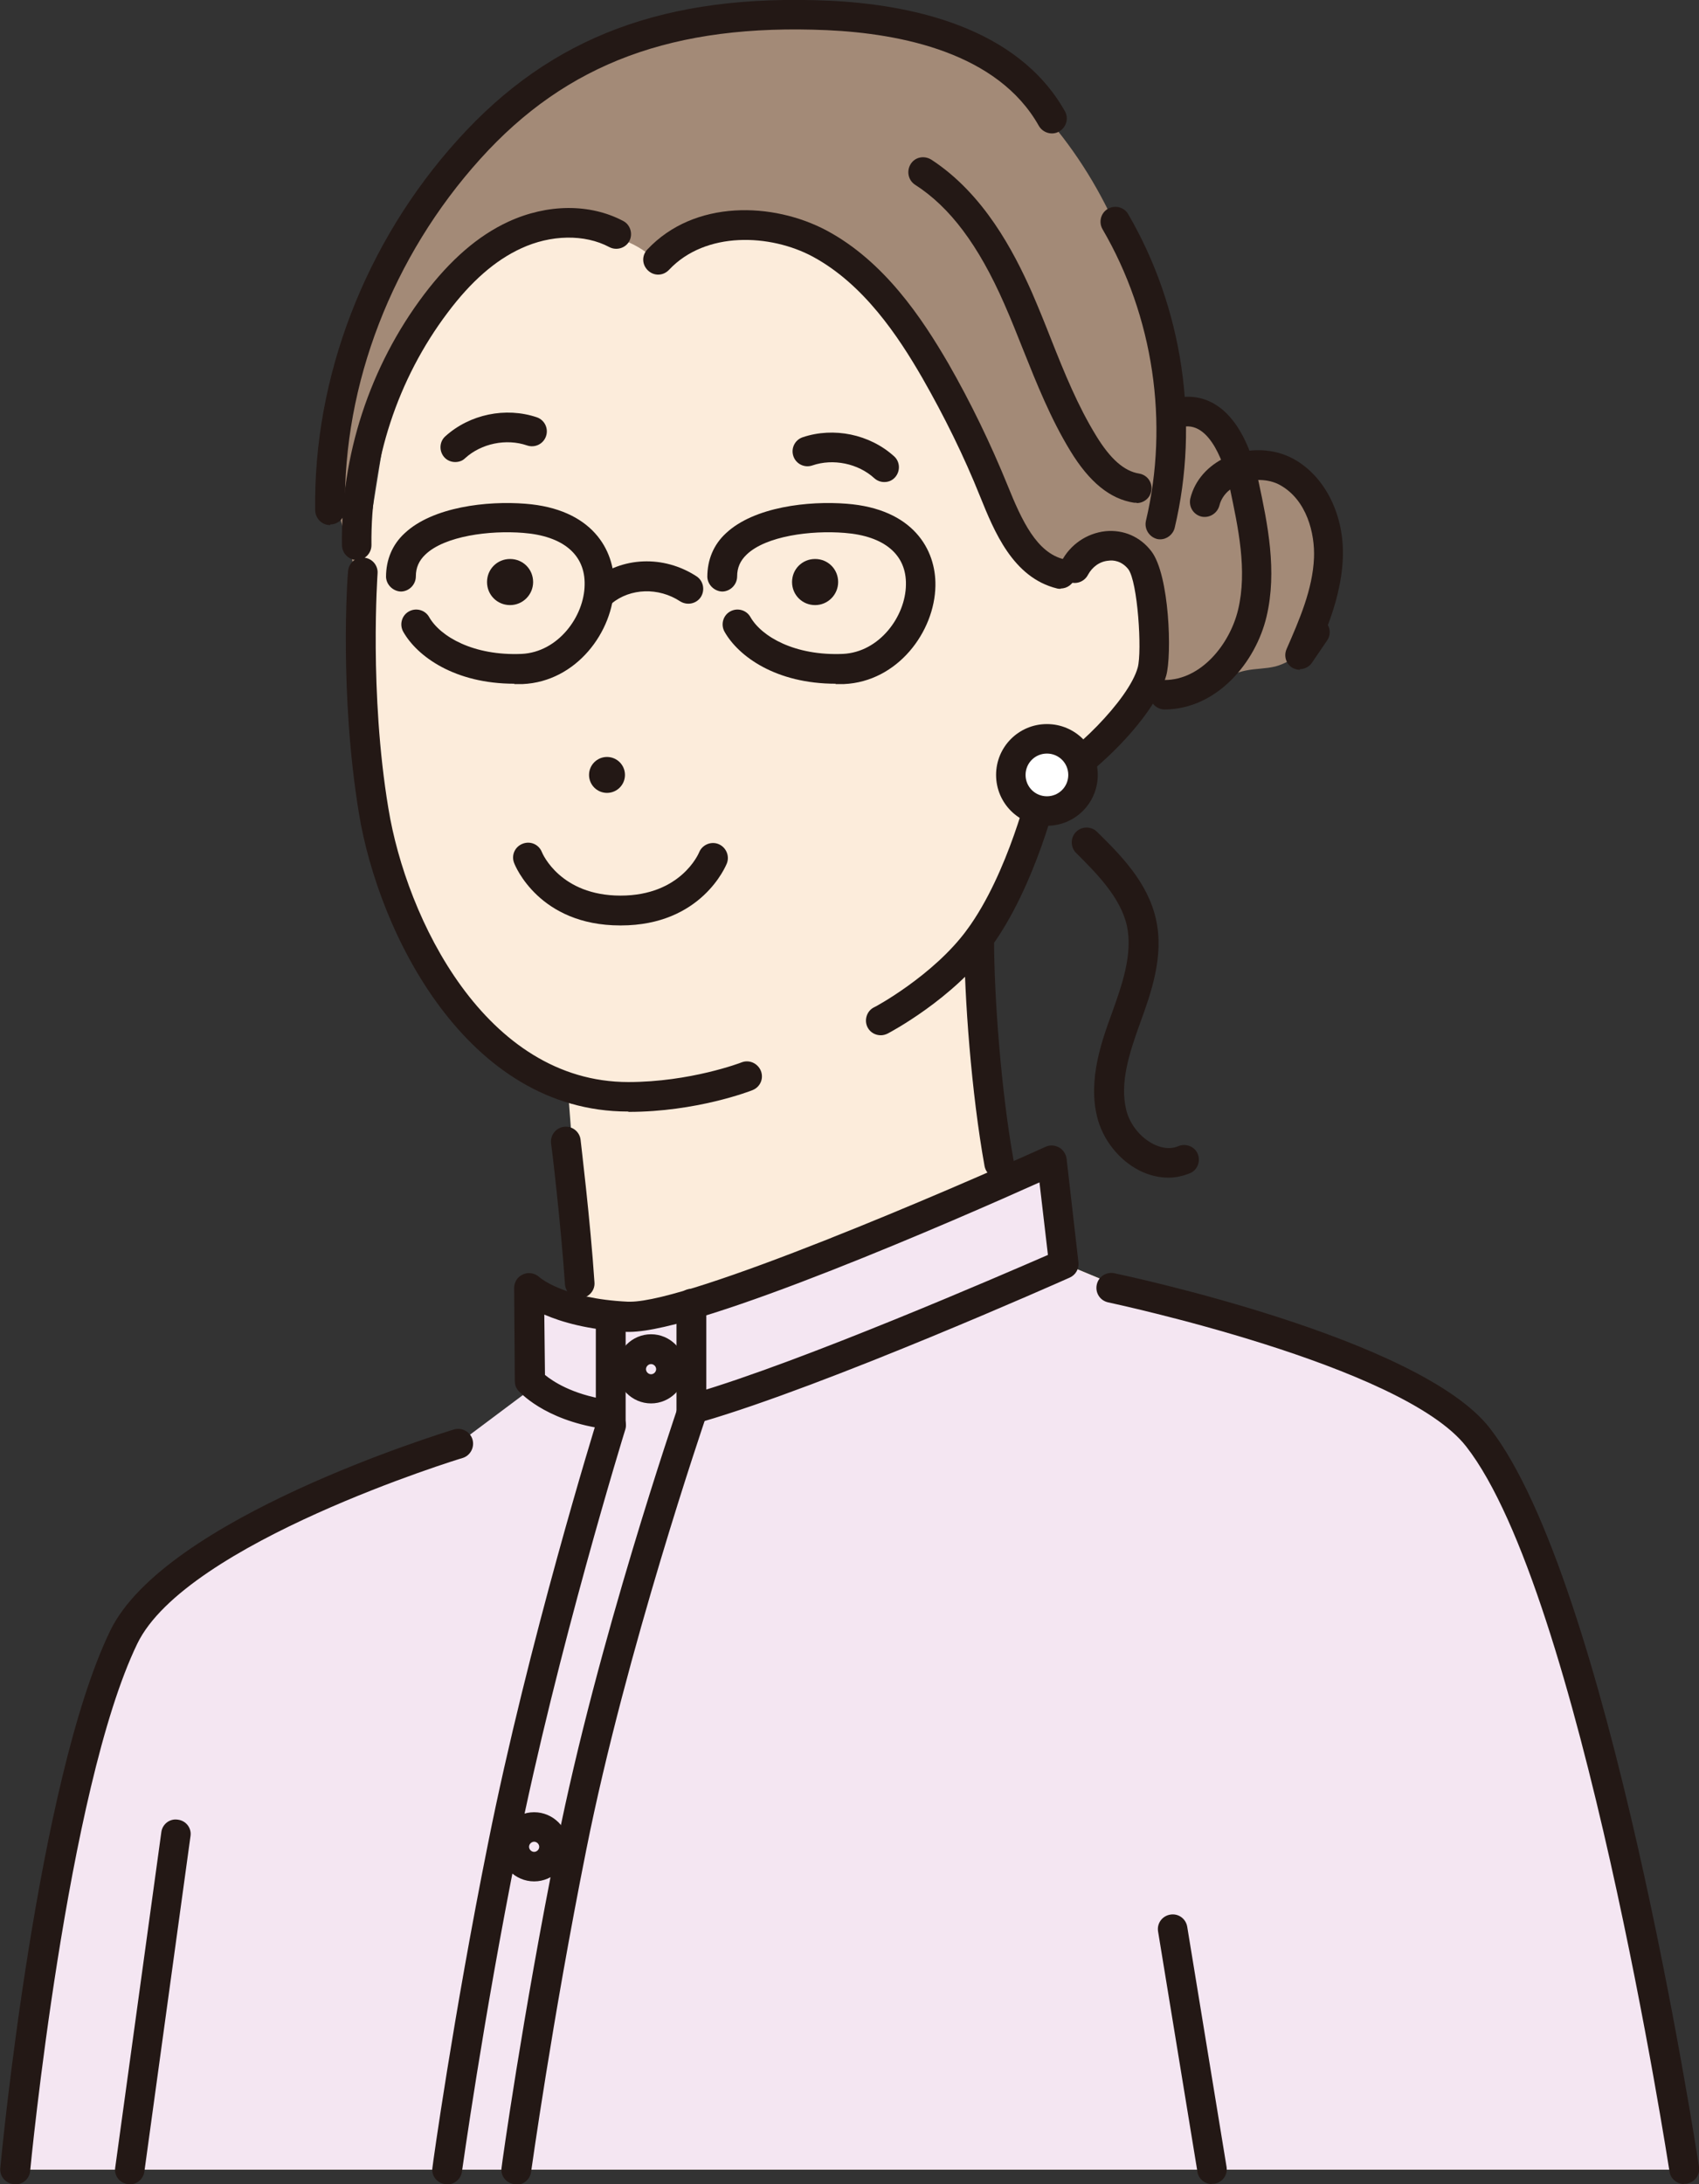 <?xml version="1.0" encoding="UTF-8"?>
<svg id="_レイヤー_2" data-name="レイヤー 2" xmlns="http://www.w3.org/2000/svg" viewBox="0 0 50.13 64.43">
  <rect x="0" y="0" width="50.13" height="64.43" fill="#333333" stroke="none"/>
  <defs>
    <style>
      .cls-1 {
        fill: #f4e6f2;
      }

      .cls-2 {
        fill: #a38a77;
      }

      .cls-3 {
        fill: #231815;
      }

      .cls-4 {
        fill: #fff;
      }

      .cls-5 {
        fill: #fcecdb;
      }
    </style>
  </defs>
  <g id="_レイヤー_1-2" data-name="レイヤー 1">
    <g>
      <path class="cls-5" d="M43.6,42.39c-2-2.56-7.45-3.29-7.45-3.29l-2.23-.77-3.74-1.56c-.86-1.56-1.3-5.5-1.3-10.25l-12.19,4.83s.68,7.85.39,8.53c-.29.68-.87,1.16-.87,1.16l-2.71,1.55-1.55.19s-6.77,2.32-8.32,5.52c-2.13,4.4-3.2,15.7-3.2,15.7h49.26s-2.61-17.15-6.09-21.6Z"/>
      <path class="cls-1" d="M43.6,42.39c-2-2.56-7.45-3.29-7.45-3.29l-2.23-.77-2.55-1.05c-.27-.49-.17-2.15-.35-3.06-6.74,2.92-11.5,5-13.33,4.53-1-.26-2.02-.92-2.08-.76-.29.68-.03,3.05-.03,3.05l-2.07,1.55-1.55.19s-6.77,2.32-8.32,5.52c-2.13,4.4-3.2,15.7-3.2,15.7h49.26s-2.61-17.15-6.09-21.6Z"/>
      <path class="cls-2" d="M36.47,13.92c.69-.4,1.62-.06,2.1.58.48.64.59,1.47.59,2.27,0,.59-.05,1.19-.28,1.73-.23.54-.68,1.01-1.25,1.16-.28.07-.58.06-.87.12-.5.1-.93.41-1.4.6-.47.19-1.06.25-1.44-.09.69-1.18-.12-2.64-.14-4,0-.51.23-3.88.51-4.17.88-.9,2.27.93,2.17,1.8Z"/>
      <path class="cls-5" d="M30.82,23.17s-.63,2.74-1.93,4.51c-1.06,1.45-2.9,2.42-2.9,2.42l-3.97,1.65s-1.56.61-3.5.61c-4.51,0-6.96-5.06-7.51-8.43-.58-3.52-.32-7.03-.32-7.03l.97-6.04c.74-2.81,2.14-6.43,5.12-7.76,0,0,4.78-3.22,10.49,1.57,3.58,3,2.61,7.19,3.48,10.08,1.25,4.14.06,8.43.06,8.43Z"/>
      <path class="cls-2" d="M16.04,2.58c2.19-1.61,5.04-1.93,7.75-2.13.9-.07,1.81-.13,2.69.07.91.2,1.74.66,2.49,1.2,4.53,3.28,6.07,9.56,5.1,15.07-.55-1.73-2.16.17-2.91.12-1.13-.07-1.7-1.51-2.11-2.45-.05-.11-.1-.23-.14-.34-.26-.65-.46-1.32-.66-1.99-.18-.6-.32-1.25-.65-1.79-.67-1.09-1.51-2.07-2.49-2.89-.76-.64-1.88-.75-2.85-.64-.98.1-1.94.49-2.67,1.15-.96-1.27-2.94-1.37-4.35-.64-3.2,1.65-4.9,6.35-4.77,9.78-.03-.74-.36-1.43-.52-2.15-.48-2.21.75-4.78,1.51-6.81.82-2.19,2.75-4.2,4.6-5.56Z"/>
      <circle class="cls-3" cx="17.91" cy="22.86" r=".53"/>
      <path class="cls-3" d="M29.48,34.76c-.21,0-.39-.15-.43-.36-.39-2.16-.6-5.01-.6-6.71,0-.24.2-.44.44-.44s.44.2.44.44c0,1.66.2,4.45.58,6.56.04.24-.11.47-.35.51-.03,0-.05,0-.08,0Z"/>
      <path class="cls-5" d="M31.72,16.75c.38-.74,1.39-.91,1.92-.23.41.52.52,2.73.36,3.29-.31,1.11-2.14,2.87-3.18,3.36l-1.07-6.29,1.97-.13Z"/>
      <path class="cls-3" d="M30.82,23.61c-.16,0-.32-.09-.4-.25-.1-.22,0-.48.21-.58.99-.47,2.68-2.14,2.94-3.09.13-.48,0-2.53-.28-2.9-.2-.25-.45-.27-.58-.25-.26.02-.48.18-.61.42-.11.21-.37.3-.59.19-.21-.11-.3-.37-.19-.59.26-.5.75-.83,1.3-.89.53-.05,1.02.16,1.35.59.54.7.61,3.07.44,3.67-.36,1.29-2.33,3.13-3.41,3.64-.06.03-.12.04-.19.04Z"/>
      <path class="cls-3" d="M18.53,32.79c-4.76,0-7.36-5.26-7.94-8.8-.58-3.53-.34-6.99-.32-7.14.02-.24.22-.42.47-.4.24.02.42.23.4.47,0,.03-.25,3.51.32,6.93.53,3.24,2.86,8.07,7.08,8.07,1.82,0,3.32-.57,3.34-.58.23-.09.48.03.57.25.09.23-.02.48-.25.57-.07.03-1.66.64-3.65.64Z"/>
      <path class="cls-3" d="M18.3,27.3c-2.39,0-3.1-1.76-3.13-1.84-.09-.23.02-.48.25-.57.23-.09.48.02.57.25.02.05.55,1.28,2.32,1.28s2.3-1.23,2.32-1.28c.09-.22.35-.33.57-.24.22.09.33.34.25.56-.03.08-.75,1.84-3.13,1.84Z"/>
      <path class="cls-3" d="M13.43,13.63c-.12,0-.24-.05-.32-.14-.16-.18-.15-.46.03-.62.72-.65,1.78-.87,2.7-.56.23.08.35.33.27.56-.08.23-.33.35-.56.27-.61-.21-1.35-.06-1.83.38-.08.08-.19.11-.29.11Z"/>
      <path class="cls-3" d="M26.09,14.22c-.11,0-.21-.04-.29-.11-.48-.44-1.22-.59-1.83-.38-.23.08-.48-.04-.56-.27-.08-.23.04-.48.27-.56.92-.31,1.98-.09,2.7.56.18.16.19.44.03.62-.09.1-.2.14-.32.14Z"/>
      <path class="cls-3" d="M24.73,17.17c0,.37-.3.68-.68.68s-.68-.3-.68-.68.3-.68.68-.68.68.3.68.68Z"/>
      <path class="cls-3" d="M15.73,17.17c0,.37-.3.68-.68.68s-.68-.3-.68-.68.3-.68.68-.68.68.3.68.68Z"/>
      <path class="cls-3" d="M25.99,30.54c-.16,0-.31-.08-.39-.23-.11-.21-.03-.48.18-.59.02,0,1.76-.94,2.75-2.29,1.23-1.67,1.85-4.33,1.86-4.35.05-.24.29-.38.52-.33.24.05.38.29.33.52-.03.12-.67,2.85-2,4.67-1.11,1.52-2.97,2.51-3.05,2.55-.06.03-.13.05-.2.05Z"/>
      <path class="cls-3" d="M17.11,38.3c-.23,0-.42-.18-.44-.41-.12-1.79-.4-4.13-.41-4.16-.03-.24.14-.46.38-.49.24-.03.46.14.49.38,0,.02.29,2.39.41,4.21.02.24-.17.45-.41.47,0,0-.02,0-.03,0Z"/>
      <path class="cls-3" d="M49.69,64.43c-.21,0-.4-.16-.43-.37-.03-.17-2.63-17.08-6-21.39-1.88-2.41-10.48-4.23-10.56-4.25-.24-.05-.39-.28-.34-.52.05-.24.28-.39.52-.34.37.08,8.99,1.91,11.07,4.56,3.51,4.49,6.07,21.1,6.18,21.8.04.24-.13.46-.37.5-.02,0-.04,0-.07,0Z"/>
      <path class="cls-3" d="M.44,64.43s-.03,0-.04,0c-.24-.02-.42-.24-.39-.48.04-.46,1.1-11.42,3.24-15.84,1.61-3.33,9.79-5.83,10.14-5.94.23-.07.48.06.55.29s-.06.48-.29.55c-.08.02-8.16,2.5-9.6,5.48-2.07,4.28-3.15,15.43-3.16,15.55-.02.23-.21.4-.44.4Z"/>
      <path class="cls-3" d="M35.76,64.43c-.21,0-.4-.15-.43-.37l-1.16-7.08c-.04-.24.12-.46.36-.5.24-.04.46.12.5.36l1.16,7.08c.04.24-.12.46-.36.5-.02,0-.05,0-.07,0Z"/>
      <path class="cls-3" d="M3.83,64.43s-.04,0-.06,0c-.24-.03-.41-.25-.37-.49l1.36-9.89c.03-.24.25-.41.49-.37.24.03.41.25.37.49l-1.36,9.89c-.03.22-.22.38-.43.38Z"/>
      <path class="cls-3" d="M9.74,15.49c-.24,0-.43-.19-.44-.43-.06-3.92,1.47-7.91,4.21-10.94C16.26,1.07,19.64-.19,24.45.02c2.4.11,5.56.76,6.97,3.26.12.21.04.48-.17.6-.21.12-.48.04-.6-.17-1.21-2.15-4.06-2.72-6.24-2.82-4.53-.2-7.69.97-10.24,3.8-2.59,2.87-4.05,6.64-3.99,10.34,0,.24-.19.44-.43.44h0Z"/>
      <path class="cls-3" d="M34.24,15.91s-.07,0-.1-.01c-.23-.06-.38-.29-.33-.53.69-2.9.22-6.04-1.28-8.61-.12-.21-.05-.48.16-.6.21-.12.48-.05.6.16,1.61,2.77,2.11,6.14,1.37,9.25-.05.2-.23.34-.43.34Z"/>
      <path class="cls-3" d="M34.47,34.74c-.28,0-.57-.07-.85-.21-.61-.31-1.09-.92-1.25-1.59-.27-1.1.14-2.24.44-3.06.29-.81.62-1.73.44-2.57-.19-.85-.92-1.57-1.5-2.15-.17-.17-.17-.45,0-.62.17-.17.45-.17.62,0,.67.66,1.5,1.48,1.74,2.59.24,1.08-.15,2.17-.47,3.05-.34.94-.6,1.78-.41,2.56.1.42.41.81.8,1.01.18.09.46.18.74.06.22-.09.48.01.57.23.09.22-.01.48-.23.57-.2.08-.41.13-.63.13Z"/>
      <path class="cls-3" d="M34.37,20.93c-.24,0-.44-.19-.44-.43,0-.24.19-.44.43-.44,1.09,0,1.93-1.07,2.17-2.07.28-1.16,0-2.44-.24-3.58-.07-.32-.45-1.9-1.31-1.83-.24.02-.45-.16-.47-.4s.16-.45.4-.47c1.07-.09,1.87.83,2.23,2.52.26,1.22.55,2.61.23,3.96-.32,1.35-1.46,2.73-3.01,2.74h0Z"/>
      <path class="cls-3" d="M38.36,19.76c-.07,0-.14-.02-.21-.05-.2-.11-.28-.35-.19-.56.38-.87.77-1.76.81-2.69.03-.72-.21-1.71-1-2.15-.34-.19-.82-.2-1.21-.03-.18.08-.49.27-.58.63-.06.23-.29.38-.53.33-.24-.06-.38-.29-.33-.53.13-.54.52-.98,1.07-1.23.64-.29,1.4-.26,1.98.06.94.52,1.51,1.68,1.45,2.95-.03.68-.21,1.34-.44,1.95.08.14.07.32-.02.45l-.45.66c-.08.12-.22.19-.36.19Z"/>
      <path class="cls-3" d="M31.29,17.37s-.07,0-.1-.01c-1.31-.32-1.86-1.7-2.27-2.71-.48-1.2-1.06-2.37-1.7-3.49-.72-1.25-1.74-2.78-3.24-3.59-1.25-.67-3.16-.76-4.24.39-.17.18-.44.19-.62.02-.18-.17-.19-.44-.02-.62,1.39-1.48,3.71-1.4,5.29-.56,1.7.91,2.81,2.58,3.59,3.92.66,1.15,1.25,2.37,1.75,3.6.42,1.04.86,1.99,1.67,2.18.23.06.38.29.32.53-.05.2-.23.33-.42.33Z"/>
      <path class="cls-3" d="M10.53,16.52c-.24,0-.43-.19-.44-.43-.04-2.65.82-5.28,2.42-7.4.78-1.03,1.6-1.74,2.49-2.15,1.15-.53,2.41-.54,3.39-.02.21.11.29.38.18.59s-.38.29-.59.18c-.73-.39-1.73-.37-2.61.04-.76.35-1.47.97-2.16,1.89-1.48,1.96-2.28,4.4-2.25,6.86,0,.24-.19.44-.43.44h0Z"/>
      <path class="cls-3" d="M33.53,14.83s-.05,0-.07,0c-.71-.11-1.32-.61-1.88-1.53-.58-.95-.99-1.98-1.39-2.98-.18-.45-.36-.91-.56-1.36-.76-1.73-1.6-2.85-2.63-3.51-.2-.13-.26-.4-.13-.61s.4-.26.61-.13c1.55,1.01,2.43,2.71,2.96,3.9.2.46.39.93.57,1.39.4,1.01.79,1.97,1.33,2.85.42.69.83,1.05,1.27,1.12.24.04.4.26.36.5-.03.22-.22.37-.43.37Z"/>
      <g>
        <path class="cls-3" d="M15.18,20.17c-1.77,0-2.87-.81-3.28-1.53-.12-.21-.05-.48.16-.6.21-.12.48-.05.6.16.33.58,1.31,1.15,2.73,1.09,1.08-.05,1.85-1.11,1.86-2.04.02-.89-.64-1.44-1.81-1.53-.99-.08-2.32.09-2.89.64-.19.18-.28.39-.28.64,0,.24-.19.44-.43.45-.23,0-.44-.19-.45-.43,0-.5.18-.95.55-1.29.83-.78,2.44-.96,3.56-.87,1.96.15,2.64,1.35,2.62,2.42-.02,1.35-1.11,2.83-2.7,2.9-.08,0-.17,0-.25,0Z"/>
        <path class="cls-3" d="M24.66,20.17c-1.77,0-2.87-.81-3.28-1.53-.12-.21-.05-.48.16-.6.21-.12.48-.05.6.16.33.58,1.31,1.15,2.73,1.09,1.08-.05,1.85-1.11,1.86-2.04.02-.89-.64-1.44-1.81-1.53-.99-.08-2.32.09-2.89.64-.19.18-.28.39-.28.64,0,.24-.19.44-.43.45-.23,0-.44-.19-.45-.43,0-.5.18-.95.55-1.29.83-.78,2.44-.96,3.56-.87,1.96.15,2.64,1.35,2.62,2.42-.02,1.35-1.11,2.83-2.7,2.9-.08,0-.17,0-.25,0Z"/>
        <path class="cls-3" d="M17.77,17.9c-.13,0-.25-.05-.34-.16-.15-.19-.13-.46.06-.62.86-.7,2.09-.75,3.06-.12.2.13.26.4.13.61-.13.2-.4.26-.61.13-.64-.42-1.47-.39-2.02.06-.08.07-.18.1-.28.1Z"/>
      </g>
      <g>
        <path class="cls-4" d="M29.83,22.86c0-.59.48-1.06,1.06-1.06s1.06.48,1.06,1.06-.48,1.06-1.06,1.06-1.06-.48-1.06-1.06Z"/>
        <path class="cls-3" d="M30.89,24.36c-.83,0-1.5-.67-1.5-1.5s.67-1.5,1.5-1.5,1.5.67,1.5,1.5-.67,1.5-1.5,1.5ZM30.89,22.23c-.35,0-.63.28-.63.63s.28.63.63.63.63-.28.63-.63-.28-.63-.63-.63Z"/>
      </g>
      <path class="cls-3" d="M19.21,41.4c-.56,0-1.02-.46-1.02-1.02s.46-1.02,1.02-1.02,1.02.46,1.02,1.02-.46,1.02-1.02,1.02ZM19.21,40.24c-.08,0-.15.07-.15.15s.07.15.15.15.15-.07.15-.15-.07-.15-.15-.15Z"/>
      <path class="cls-3" d="M15.76,55.5c-.56,0-1.02-.46-1.02-1.02s.46-1.02,1.02-1.02,1.02.46,1.02,1.02-.46,1.02-1.02,1.02ZM15.76,54.33c-.08,0-.15.07-.15.15s.07.15.15.15.15-.07.15-.15-.07-.15-.15-.15Z"/>
      <path class="cls-3" d="M13.19,64.43s-.04,0-.06,0c-.24-.03-.41-.25-.37-.49,0-.04.61-4.43,1.64-9.56,1.18-5.92,3.19-12.41,3.21-12.47.07-.23.32-.36.55-.29.23.07.36.32.29.55-.02.06-2.01,6.51-3.19,12.38-1.02,5.1-1.62,9.46-1.63,9.51-.03.22-.22.38-.43.38Z"/>
      <path class="cls-3" d="M15.23,64.43s-.04,0-.06,0c-.24-.03-.41-.25-.37-.49,0-.04.61-4.43,1.64-9.56,1.18-5.93,3.53-12.77,3.55-12.84.08-.23.33-.35.56-.27.23.08.35.33.27.56-.02.07-2.35,6.86-3.52,12.73-1.02,5.1-1.62,9.46-1.63,9.51-.03.22-.22.38-.43.38Z"/>
      <path class="cls-3" d="M17.82,42.14s-.04,0-.07,0c-1.71-.26-2.43-1.09-2.46-1.12-.07-.08-.1-.18-.1-.28l-.02-2.74c0-.18.1-.34.27-.41.16-.07.35-.03.48.09,0,0,.7.63,2.61.72.02,0,.04,0,.06,0,1.79,0,9.43-3.29,12.26-4.57.13-.06.27-.05.4.02.12.07.2.19.22.33l.35,3.06c.02.19-.08.37-.26.45-.29.13-7.16,3.18-10.84,4.25-.23.07-.48-.07-.54-.3-.07-.23.07-.47.3-.54,3.2-.94,9.06-3.48,10.44-4.08l-.25-2.14c-2.29,1.03-9.99,4.4-12.09,4.41-.03,0-.06,0-.09,0-1.14-.06-1.92-.29-2.43-.51l.02,1.78c.22.18.79.57,1.82.73.24.04.4.26.37.5-.03.22-.22.37-.43.37Z"/>
      <path class="cls-3" d="M20.4,42.11c-.24,0-.44-.2-.44-.44v-3.21c0-.24.2-.44.44-.44s.44.2.44.44v3.21c0,.24-.2.44-.44.44Z"/>
      <path class="cls-3" d="M18.02,42.46c-.24,0-.44-.2-.44-.44v-3.2c0-.24.2-.44.44-.44s.44.2.44.44v3.2c0,.24-.2.44-.44.44Z"/>
    </g>
  </g>
</svg>